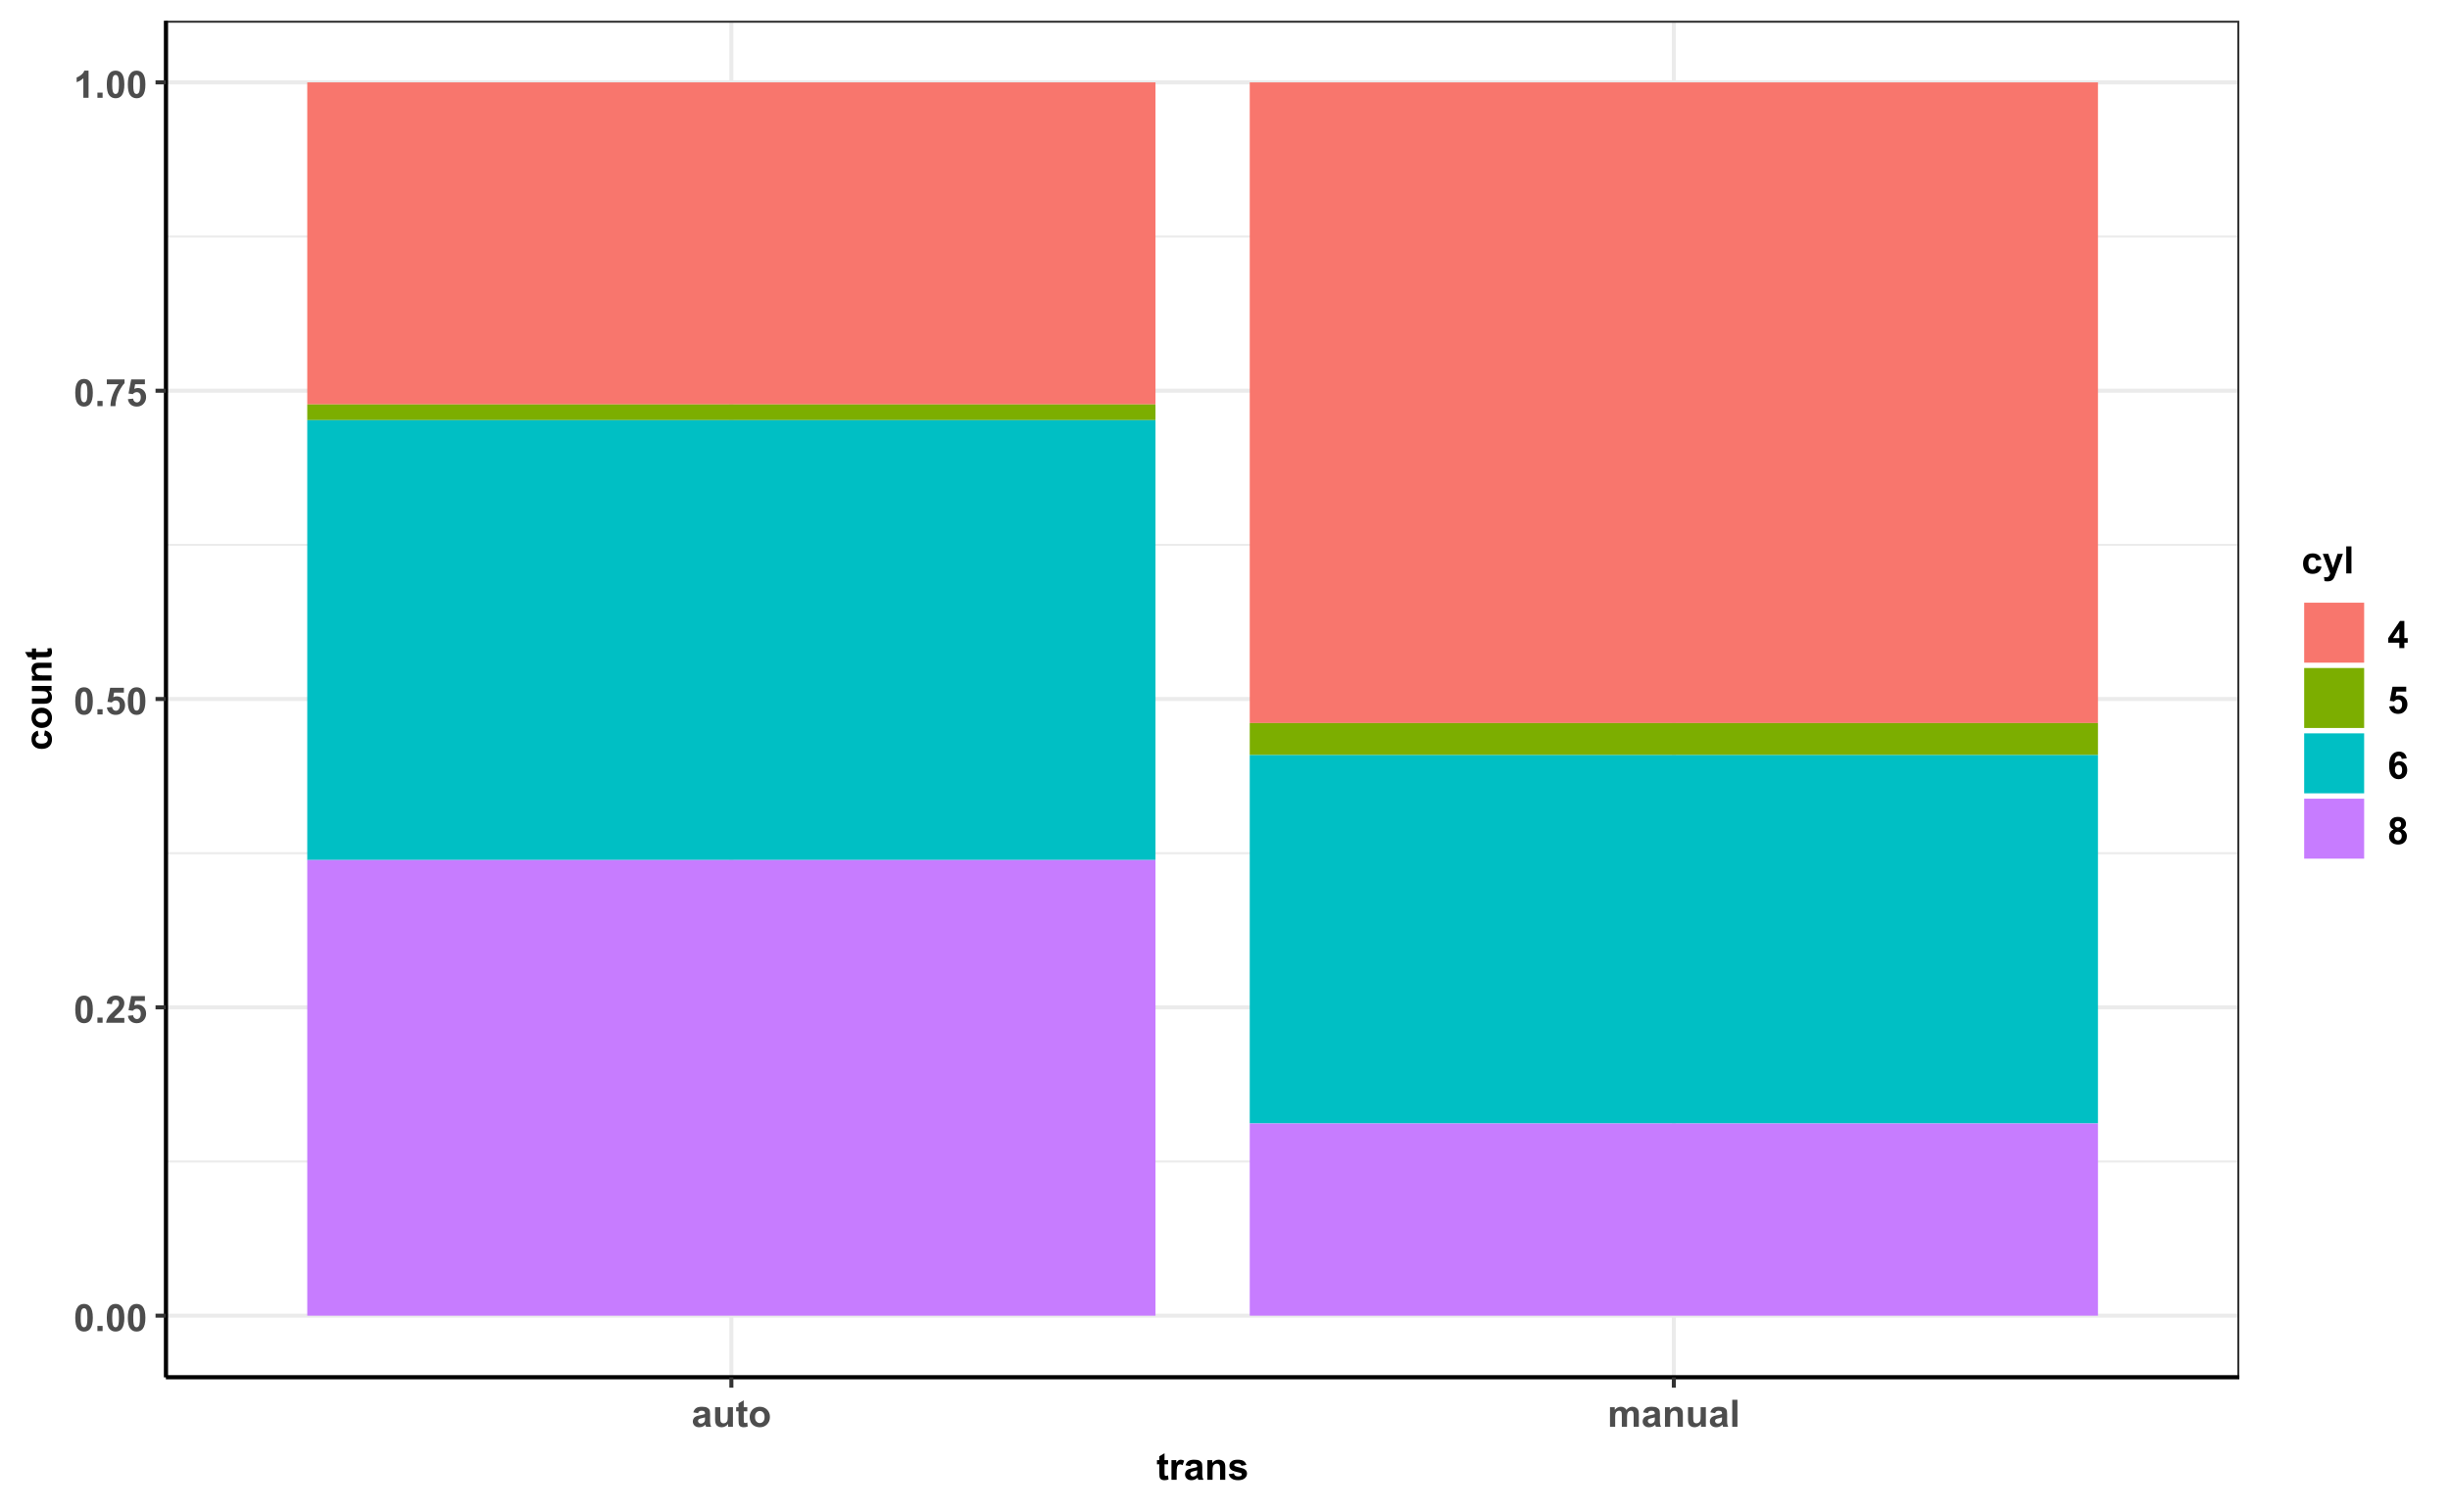 <?xml version="1.0" encoding="UTF-8"?>
<svg xmlns="http://www.w3.org/2000/svg" xmlns:xlink="http://www.w3.org/1999/xlink" width="648" height="400" viewBox="0 0 648 400">
<defs>
<g>
<g id="glyph-0-0">
<path d="M 2.742 -7.188 C 3.438 -7.188 3.98 -6.941 4.371 -6.445 C 4.836 -5.859 5.07 -4.887 5.07 -3.531 C 5.07 -2.176 4.832 -1.203 4.367 -0.609 C 3.977 -0.121 3.438 0.121 2.742 0.121 C 2.047 0.121 1.484 -0.145 1.059 -0.68 C 0.633 -1.215 0.422 -2.172 0.422 -3.547 C 0.422 -4.891 0.656 -5.863 1.125 -6.453 C 1.512 -6.945 2.051 -7.188 2.742 -7.188 M 2.742 -6.051 C 2.578 -6.051 2.43 -5.996 2.301 -5.891 C 2.168 -5.785 2.07 -5.594 1.996 -5.32 C 1.902 -4.969 1.855 -4.371 1.855 -3.531 C 1.855 -2.691 1.898 -2.113 1.984 -1.801 C 2.066 -1.484 2.172 -1.277 2.301 -1.172 C 2.43 -1.066 2.578 -1.016 2.742 -1.016 C 2.91 -1.016 3.059 -1.07 3.188 -1.176 C 3.32 -1.281 3.418 -1.469 3.492 -1.742 C 3.586 -2.094 3.633 -2.691 3.633 -3.531 C 3.633 -4.371 3.59 -4.945 3.508 -5.262 C 3.422 -5.574 3.316 -5.785 3.188 -5.891 C 3.059 -5.996 2.91 -6.051 2.742 -6.051 Z M 2.742 -6.051 "/>
</g>
<g id="glyph-0-1">
<path d="M 0.719 0 L 0.719 -1.371 L 2.09 -1.371 L 2.09 0 Z M 0.719 0 "/>
</g>
<g id="glyph-0-2">
<path d="M 5.059 -1.273 L 5.059 0 L 0.25 0 C 0.301 -0.48 0.457 -0.938 0.719 -1.371 C 0.977 -1.801 1.492 -2.375 2.262 -3.086 C 2.879 -3.664 3.258 -4.055 3.398 -4.258 C 3.586 -4.539 3.68 -4.82 3.68 -5.098 C 3.68 -5.402 3.598 -5.641 3.434 -5.805 C 3.27 -5.969 3.043 -6.051 2.754 -6.051 C 2.469 -6.051 2.238 -5.965 2.07 -5.789 C 1.902 -5.617 1.805 -5.332 1.777 -4.93 L 0.41 -5.07 C 0.492 -5.824 0.746 -6.367 1.176 -6.695 C 1.605 -7.023 2.145 -7.188 2.789 -7.188 C 3.496 -7.188 4.051 -6.996 4.453 -6.617 C 4.855 -6.234 5.059 -5.762 5.059 -5.195 C 5.059 -4.875 5 -4.566 4.887 -4.273 C 4.77 -3.984 4.586 -3.68 4.336 -3.359 C 4.168 -3.148 3.871 -2.844 3.438 -2.445 C 3.004 -2.051 2.73 -1.785 2.613 -1.656 C 2.5 -1.523 2.406 -1.398 2.336 -1.273 Z M 5.059 -1.273 "/>
</g>
<g id="glyph-0-3">
<path d="M 0.445 -1.84 L 1.812 -1.984 C 1.852 -1.672 1.965 -1.43 2.156 -1.246 C 2.352 -1.066 2.57 -0.977 2.82 -0.977 C 3.109 -0.977 3.352 -1.094 3.551 -1.324 C 3.75 -1.559 3.848 -1.91 3.848 -2.379 C 3.848 -2.816 3.75 -3.148 3.551 -3.367 C 3.355 -3.586 3.098 -3.695 2.781 -3.695 C 2.391 -3.695 2.035 -3.523 1.723 -3.172 L 0.609 -3.336 L 1.312 -7.062 L 4.941 -7.062 L 4.941 -5.777 L 2.352 -5.777 L 2.141 -4.562 C 2.445 -4.715 2.758 -4.789 3.078 -4.789 C 3.684 -4.789 4.199 -4.57 4.625 -4.125 C 5.047 -3.684 5.258 -3.109 5.258 -2.402 C 5.258 -1.812 5.086 -1.289 4.746 -0.824 C 4.281 -0.195 3.633 0.121 2.809 0.121 C 2.148 0.121 1.609 -0.055 1.191 -0.41 C 0.773 -0.766 0.527 -1.242 0.445 -1.84 Z M 0.445 -1.84 "/>
</g>
<g id="glyph-0-4">
<path d="M 0.426 -5.785 L 0.426 -7.062 L 5.117 -7.062 L 5.117 -6.062 C 4.73 -5.684 4.336 -5.137 3.938 -4.422 C 3.535 -3.711 3.23 -2.953 3.02 -2.152 C 2.809 -1.348 2.707 -0.633 2.711 0 L 1.387 0 C 1.41 -0.988 1.613 -2 2 -3.027 C 2.387 -4.055 2.898 -4.977 3.547 -5.785 Z M 0.426 -5.785 "/>
</g>
<g id="glyph-0-5">
<path d="M 3.938 0 L 2.562 0 L 2.562 -5.172 C 2.062 -4.703 1.473 -4.355 0.789 -4.133 L 0.789 -5.375 C 1.148 -5.492 1.539 -5.715 1.957 -6.043 C 2.379 -6.371 2.664 -6.75 2.82 -7.188 L 3.938 -7.188 Z M 3.938 0 "/>
</g>
<g id="glyph-0-6">
<path d="M 1.742 -3.602 L 0.5 -3.828 C 0.637 -4.328 0.879 -4.699 1.219 -4.941 C 1.562 -5.184 2.07 -5.305 2.742 -5.305 C 3.355 -5.305 3.812 -5.23 4.109 -5.086 C 4.41 -4.941 4.621 -4.758 4.742 -4.535 C 4.867 -4.312 4.926 -3.902 4.926 -3.305 L 4.914 -1.703 C 4.914 -1.25 4.934 -0.914 4.977 -0.695 C 5.023 -0.48 5.105 -0.246 5.227 0 L 3.867 0 C 3.832 -0.09 3.789 -0.227 3.734 -0.406 C 3.711 -0.488 3.695 -0.539 3.688 -0.566 C 3.453 -0.34 3.203 -0.168 2.934 -0.055 C 2.668 0.059 2.383 0.117 2.078 0.117 C 1.547 0.117 1.125 -0.027 0.816 -0.316 C 0.512 -0.605 0.355 -0.973 0.355 -1.414 C 0.355 -1.711 0.426 -1.969 0.566 -2.199 C 0.707 -2.43 0.902 -2.605 1.156 -2.727 C 1.406 -2.848 1.77 -2.957 2.246 -3.047 C 2.887 -3.168 3.332 -3.281 3.578 -3.383 L 3.578 -3.52 C 3.578 -3.785 3.516 -3.973 3.383 -4.086 C 3.254 -4.195 3.008 -4.254 2.648 -4.254 C 2.402 -4.254 2.211 -4.203 2.074 -4.109 C 1.938 -4.012 1.828 -3.844 1.742 -3.602 M 3.578 -2.492 C 3.402 -2.43 3.125 -2.363 2.742 -2.281 C 2.363 -2.199 2.113 -2.117 1.996 -2.039 C 1.816 -1.914 1.727 -1.754 1.727 -1.559 C 1.727 -1.367 1.801 -1.199 1.945 -1.059 C 2.086 -0.918 2.27 -0.852 2.492 -0.852 C 2.738 -0.852 2.973 -0.93 3.199 -1.094 C 3.363 -1.219 3.473 -1.367 3.523 -1.547 C 3.562 -1.664 3.578 -1.887 3.578 -2.219 Z M 3.578 -2.492 "/>
</g>
<g id="glyph-0-7">
<path d="M 4.133 0 L 4.133 -0.777 C 3.941 -0.5 3.695 -0.281 3.387 -0.121 C 3.078 0.039 2.754 0.117 2.414 0.117 C 2.062 0.117 1.75 0.039 1.477 -0.113 C 1.199 -0.266 0.996 -0.48 0.875 -0.758 C 0.75 -1.035 0.688 -1.414 0.688 -1.906 L 0.688 -5.188 L 2.062 -5.188 L 2.062 -2.805 C 2.062 -2.074 2.086 -1.625 2.137 -1.461 C 2.188 -1.297 2.277 -1.168 2.414 -1.07 C 2.547 -0.977 2.715 -0.93 2.922 -0.93 C 3.156 -0.93 3.363 -0.992 3.551 -1.121 C 3.734 -1.25 3.863 -1.41 3.93 -1.598 C 4 -1.789 4.031 -2.258 4.031 -3 L 4.031 -5.188 L 5.406 -5.188 L 5.406 0 Z M 4.133 0 "/>
</g>
<g id="glyph-0-8">
<path d="M 3.094 -5.188 L 3.094 -4.094 L 2.156 -4.094 L 2.156 -2 C 2.156 -1.578 2.168 -1.332 2.184 -1.262 C 2.203 -1.191 2.242 -1.133 2.309 -1.09 C 2.371 -1.043 2.449 -1.02 2.539 -1.02 C 2.664 -1.02 2.852 -1.062 3.09 -1.152 L 3.207 -0.086 C 2.891 0.047 2.527 0.117 2.125 0.117 C 1.875 0.117 1.652 0.074 1.453 -0.008 C 1.258 -0.09 1.109 -0.199 1.02 -0.328 C 0.926 -0.461 0.859 -0.641 0.824 -0.863 C 0.797 -1.023 0.781 -1.348 0.781 -1.832 L 0.781 -4.094 L 0.152 -4.094 L 0.152 -5.188 L 0.781 -5.188 L 0.781 -6.215 L 2.156 -7.016 L 2.156 -5.188 Z M 3.094 -5.188 "/>
</g>
<g id="glyph-0-9">
<path d="M 0.398 -2.664 C 0.398 -3.121 0.512 -3.562 0.738 -3.988 C 0.961 -4.414 1.281 -4.742 1.691 -4.965 C 2.105 -5.191 2.562 -5.305 3.07 -5.305 C 3.855 -5.305 4.5 -5.047 5 -4.539 C 5.5 -4.027 5.75 -3.387 5.75 -2.609 C 5.75 -1.824 5.5 -1.172 4.992 -0.656 C 4.488 -0.141 3.848 0.117 3.082 0.117 C 2.605 0.117 2.152 0.008 1.723 -0.203 C 1.289 -0.418 0.961 -0.734 0.738 -1.148 C 0.512 -1.566 0.398 -2.07 0.398 -2.664 M 1.805 -2.594 C 1.805 -2.078 1.93 -1.684 2.172 -1.41 C 2.418 -1.137 2.719 -1 3.078 -1 C 3.434 -1 3.734 -1.137 3.977 -1.41 C 4.219 -1.684 4.34 -2.082 4.34 -2.602 C 4.34 -3.109 4.219 -3.5 3.977 -3.773 C 3.734 -4.047 3.434 -4.184 3.078 -4.184 C 2.719 -4.184 2.418 -4.047 2.172 -3.773 C 1.93 -3.5 1.805 -3.105 1.805 -2.594 Z M 1.805 -2.594 "/>
</g>
<g id="glyph-0-10">
<path d="M 0.617 -5.188 L 1.879 -5.188 L 1.879 -4.477 C 2.332 -5.027 2.871 -5.305 3.496 -5.305 C 3.828 -5.305 4.117 -5.234 4.359 -5.098 C 4.605 -4.961 4.805 -4.754 4.961 -4.477 C 5.188 -4.754 5.434 -4.961 5.699 -5.098 C 5.961 -5.234 6.242 -5.305 6.543 -5.305 C 6.922 -5.305 7.246 -5.227 7.508 -5.07 C 7.773 -4.918 7.969 -4.688 8.102 -4.391 C 8.195 -4.168 8.242 -3.809 8.242 -3.316 L 8.242 0 L 6.871 0 L 6.871 -2.965 C 6.871 -3.477 6.824 -3.809 6.727 -3.961 C 6.602 -4.156 6.406 -4.254 6.141 -4.254 C 5.949 -4.254 5.77 -4.195 5.602 -4.078 C 5.43 -3.961 5.309 -3.789 5.234 -3.562 C 5.16 -3.336 5.121 -2.977 5.121 -2.492 L 5.121 0 L 3.75 0 L 3.75 -2.844 C 3.75 -3.348 3.727 -3.672 3.676 -3.82 C 3.629 -3.965 3.551 -4.074 3.449 -4.145 C 3.348 -4.219 3.207 -4.254 3.031 -4.254 C 2.82 -4.254 2.629 -4.195 2.461 -4.082 C 2.293 -3.969 2.172 -3.805 2.098 -3.59 C 2.023 -3.375 1.988 -3.016 1.988 -2.52 L 1.988 0 L 0.617 0 Z M 0.617 -5.188 "/>
</g>
<g id="glyph-0-11">
<path d="M 5.434 0 L 4.062 0 L 4.062 -2.648 C 4.062 -3.207 4.031 -3.57 3.977 -3.734 C 3.914 -3.898 3.82 -4.023 3.688 -4.117 C 3.559 -4.207 3.398 -4.254 3.211 -4.254 C 2.977 -4.254 2.762 -4.188 2.574 -4.059 C 2.383 -3.926 2.254 -3.754 2.184 -3.539 C 2.113 -3.324 2.078 -2.93 2.078 -2.348 L 2.078 0 L 0.707 0 L 0.707 -5.188 L 1.984 -5.188 L 1.984 -4.422 C 2.434 -5.008 3.004 -5.305 3.691 -5.305 C 3.992 -5.305 4.27 -5.25 4.523 -5.141 C 4.773 -5.031 4.961 -4.891 5.09 -4.723 C 5.219 -4.551 5.309 -4.359 5.359 -4.145 C 5.41 -3.93 5.434 -3.621 5.434 -3.223 Z M 5.434 0 "/>
</g>
<g id="glyph-0-12">
<path d="M 0.719 0 L 0.719 -7.156 L 2.09 -7.156 L 2.09 0 Z M 0.719 0 "/>
</g>
<g id="glyph-0-13">
<path d="M 2.031 0 L 0.66 0 L 0.66 -5.188 L 1.934 -5.188 L 1.934 -4.449 C 2.152 -4.797 2.348 -5.027 2.523 -5.137 C 2.695 -5.246 2.895 -5.305 3.117 -5.305 C 3.43 -5.305 3.73 -5.215 4.02 -5.043 L 3.594 -3.848 C 3.363 -3.996 3.148 -4.07 2.949 -4.07 C 2.758 -4.07 2.594 -4.02 2.461 -3.914 C 2.328 -3.809 2.223 -3.617 2.145 -3.34 C 2.07 -3.062 2.031 -2.484 2.031 -1.602 Z M 2.031 0 "/>
</g>
<g id="glyph-0-14">
<path d="M 0.234 -1.48 L 1.609 -1.688 C 1.672 -1.422 1.789 -1.219 1.969 -1.082 C 2.148 -0.941 2.398 -0.875 2.719 -0.875 C 3.074 -0.875 3.34 -0.938 3.52 -1.07 C 3.641 -1.16 3.703 -1.281 3.703 -1.438 C 3.703 -1.539 3.668 -1.625 3.602 -1.695 C 3.535 -1.758 3.383 -1.82 3.145 -1.875 C 2.039 -2.117 1.336 -2.344 1.039 -2.543 C 0.629 -2.824 0.426 -3.211 0.426 -3.711 C 0.426 -4.16 0.602 -4.539 0.957 -4.844 C 1.312 -5.148 1.863 -5.305 2.609 -5.305 C 3.316 -5.305 3.844 -5.188 4.188 -4.957 C 4.535 -4.727 4.773 -4.383 4.902 -3.93 L 3.609 -3.691 C 3.555 -3.895 3.449 -4.047 3.293 -4.156 C 3.141 -4.262 2.918 -4.316 2.633 -4.316 C 2.27 -4.316 2.012 -4.266 1.855 -4.164 C 1.75 -4.094 1.699 -4 1.699 -3.887 C 1.699 -3.789 1.746 -3.707 1.836 -3.637 C 1.961 -3.547 2.387 -3.418 3.117 -3.25 C 3.848 -3.086 4.359 -2.883 4.648 -2.641 C 4.934 -2.398 5.078 -2.059 5.078 -1.621 C 5.078 -1.145 4.879 -0.738 4.484 -0.395 C 4.086 -0.055 3.496 0.117 2.719 0.117 C 2.012 0.117 1.453 -0.027 1.043 -0.312 C 0.629 -0.598 0.359 -0.988 0.234 -1.48 Z M 0.234 -1.48 "/>
</g>
<g id="glyph-0-15">
<path d="M 5.238 -3.652 L 3.887 -3.406 C 3.84 -3.68 3.738 -3.883 3.578 -4.02 C 3.414 -4.156 3.207 -4.223 2.949 -4.223 C 2.609 -4.223 2.336 -4.105 2.133 -3.871 C 1.93 -3.633 1.828 -3.238 1.828 -2.688 C 1.828 -2.07 1.93 -1.637 2.137 -1.383 C 2.344 -1.129 2.621 -1 2.969 -1 C 3.23 -1 3.441 -1.074 3.609 -1.223 C 3.773 -1.371 3.891 -1.625 3.961 -1.988 L 5.309 -1.758 C 5.168 -1.141 4.898 -0.672 4.5 -0.355 C 4.105 -0.039 3.574 0.117 2.906 0.117 C 2.148 0.117 1.543 -0.121 1.09 -0.602 C 0.641 -1.078 0.414 -1.742 0.414 -2.586 C 0.414 -3.445 0.641 -4.109 1.094 -4.586 C 1.547 -5.062 2.156 -5.305 2.93 -5.305 C 3.562 -5.305 4.062 -5.168 4.438 -4.895 C 4.809 -4.625 5.078 -4.211 5.238 -3.652 Z M 5.238 -3.652 "/>
</g>
<g id="glyph-0-16">
<path d="M 0.07 -5.188 L 1.527 -5.188 L 2.77 -1.504 L 3.98 -5.188 L 5.398 -5.188 L 3.57 -0.195 L 3.242 0.707 C 3.121 1.012 3.008 1.242 2.898 1.402 C 2.789 1.562 2.664 1.691 2.523 1.789 C 2.379 1.891 2.207 1.965 2 2.023 C 1.793 2.078 1.559 2.105 1.297 2.105 C 1.035 2.105 0.777 2.078 0.523 2.023 L 0.398 0.945 C 0.617 0.988 0.809 1.012 0.98 1.012 C 1.301 1.012 1.535 0.918 1.688 0.73 C 1.844 0.543 1.961 0.305 2.039 0.016 Z M 0.07 -5.188 "/>
</g>
<g id="glyph-0-17">
<path d="M 3.117 0 L 3.117 -1.441 L 0.188 -1.441 L 0.188 -2.641 L 3.289 -7.188 L 4.445 -7.188 L 4.445 -2.648 L 5.332 -2.648 L 5.332 -1.441 L 4.445 -1.441 L 4.445 0 L 3.117 0 M 3.117 -2.648 L 3.117 -5.094 L 1.469 -2.648 Z M 3.117 -2.648 "/>
</g>
<g id="glyph-0-18">
<path d="M 5.074 -5.406 L 3.746 -5.258 C 3.711 -5.531 3.629 -5.734 3.492 -5.863 C 3.355 -5.996 3.176 -6.059 2.961 -6.059 C 2.668 -6.059 2.426 -5.93 2.223 -5.668 C 2.023 -5.41 1.898 -4.867 1.844 -4.043 C 2.188 -4.445 2.613 -4.648 3.121 -4.648 C 3.691 -4.648 4.184 -4.43 4.594 -3.992 C 5 -3.559 5.203 -2.996 5.203 -2.305 C 5.203 -1.57 4.992 -0.984 4.562 -0.543 C 4.133 -0.098 3.578 0.121 2.906 0.121 C 2.184 0.121 1.59 -0.16 1.125 -0.719 C 0.656 -1.281 0.426 -2.203 0.426 -3.48 C 0.426 -4.793 0.668 -5.738 1.152 -6.32 C 1.637 -6.898 2.266 -7.188 3.043 -7.188 C 3.586 -7.188 4.035 -7.035 4.391 -6.73 C 4.75 -6.426 4.977 -5.984 5.074 -5.406 M 1.961 -2.414 C 1.961 -1.965 2.066 -1.621 2.27 -1.379 C 2.477 -1.137 2.711 -1.016 2.973 -1.016 C 3.227 -1.016 3.438 -1.113 3.609 -1.312 C 3.777 -1.512 3.863 -1.836 3.863 -2.289 C 3.863 -2.754 3.77 -3.098 3.59 -3.312 C 3.406 -3.531 3.18 -3.637 2.906 -3.637 C 2.641 -3.637 2.418 -3.535 2.234 -3.328 C 2.055 -3.121 1.961 -2.816 1.961 -2.414 Z M 1.961 -2.414 "/>
</g>
<g id="glyph-0-19">
<path d="M 1.602 -3.863 C 1.246 -4.012 0.988 -4.219 0.828 -4.48 C 0.668 -4.742 0.586 -5.031 0.586 -5.344 C 0.586 -5.875 0.773 -6.316 1.145 -6.664 C 1.52 -7.012 2.047 -7.188 2.734 -7.188 C 3.414 -7.188 3.941 -7.012 4.32 -6.664 C 4.695 -6.316 4.883 -5.875 4.883 -5.344 C 4.883 -5.008 4.797 -4.715 4.625 -4.457 C 4.453 -4.195 4.207 -4 3.898 -3.863 C 4.293 -3.703 4.594 -3.469 4.801 -3.164 C 5.008 -2.859 5.113 -2.504 5.113 -2.105 C 5.113 -1.445 4.902 -0.906 4.48 -0.492 C 4.059 -0.078 3.496 0.125 2.797 0.125 C 2.148 0.125 1.605 -0.043 1.172 -0.387 C 0.66 -0.789 0.406 -1.344 0.406 -2.047 C 0.406 -2.434 0.5 -2.789 0.695 -3.113 C 0.887 -3.438 1.188 -3.688 1.602 -3.863 M 1.883 -5.242 C 1.883 -4.969 1.961 -4.758 2.117 -4.605 C 2.27 -4.453 2.477 -4.375 2.734 -4.375 C 2.996 -4.375 3.203 -4.453 3.359 -4.605 C 3.516 -4.762 3.594 -4.977 3.594 -5.25 C 3.594 -5.508 3.516 -5.711 3.363 -5.867 C 3.207 -6.02 3.004 -6.098 2.75 -6.098 C 2.484 -6.098 2.273 -6.02 2.117 -5.863 C 1.961 -5.707 1.883 -5.5 1.883 -5.242 M 1.758 -2.18 C 1.758 -1.801 1.855 -1.504 2.047 -1.293 C 2.242 -1.082 2.484 -0.977 2.773 -0.977 C 3.055 -0.977 3.289 -1.078 3.477 -1.281 C 3.664 -1.484 3.754 -1.777 3.754 -2.164 C 3.754 -2.5 3.66 -2.77 3.473 -2.973 C 3.281 -3.176 3.043 -3.277 2.754 -3.277 C 2.418 -3.277 2.168 -3.16 2.004 -2.93 C 1.84 -2.699 1.758 -2.449 1.758 -2.18 Z M 1.758 -2.18 "/>
</g>
<g id="glyph-1-0">
<path d="M -3.652 -5.238 L -3.406 -3.887 C -3.68 -3.84 -3.883 -3.738 -4.02 -3.578 C -4.156 -3.414 -4.223 -3.207 -4.223 -2.949 C -4.223 -2.609 -4.105 -2.336 -3.871 -2.133 C -3.633 -1.93 -3.238 -1.828 -2.688 -1.828 C -2.07 -1.828 -1.637 -1.93 -1.383 -2.137 C -1.129 -2.344 -1 -2.621 -1 -2.969 C -1 -3.23 -1.074 -3.441 -1.223 -3.609 C -1.371 -3.773 -1.625 -3.891 -1.988 -3.961 L -1.758 -5.309 C -1.141 -5.168 -0.672 -4.898 -0.355 -4.5 C -0.039 -4.105 0.117 -3.574 0.117 -2.906 C 0.117 -2.148 -0.121 -1.543 -0.602 -1.09 C -1.078 -0.641 -1.742 -0.414 -2.586 -0.414 C -3.445 -0.414 -4.109 -0.641 -4.586 -1.094 C -5.062 -1.547 -5.305 -2.16 -5.305 -2.93 C -5.305 -3.562 -5.168 -4.062 -4.895 -4.438 C -4.625 -4.809 -4.211 -5.078 -3.652 -5.238 Z M -3.652 -5.238 "/>
</g>
<g id="glyph-1-1">
<path d="M -2.664 -0.402 C -3.121 -0.402 -3.562 -0.512 -3.988 -0.738 C -4.414 -0.961 -4.742 -1.281 -4.965 -1.691 C -5.191 -2.105 -5.305 -2.562 -5.305 -3.07 C -5.305 -3.855 -5.047 -4.5 -4.539 -5 C -4.027 -5.5 -3.387 -5.75 -2.605 -5.75 C -1.824 -5.75 -1.172 -5.5 -0.656 -4.992 C -0.141 -4.488 0.117 -3.848 0.117 -3.082 C 0.117 -2.605 0.008 -2.152 -0.203 -1.723 C -0.418 -1.289 -0.734 -0.961 -1.148 -0.738 C -1.566 -0.512 -2.07 -0.402 -2.664 -0.402 M -2.594 -1.809 C -2.078 -1.809 -1.684 -1.93 -1.41 -2.172 C -1.137 -2.418 -1 -2.719 -1 -3.078 C -1 -3.434 -1.137 -3.734 -1.41 -3.977 C -1.684 -4.219 -2.082 -4.34 -2.602 -4.34 C -3.109 -4.34 -3.5 -4.219 -3.773 -3.977 C -4.047 -3.734 -4.184 -3.434 -4.184 -3.078 C -4.184 -2.719 -4.047 -2.418 -3.773 -2.172 C -3.5 -1.93 -3.105 -1.809 -2.594 -1.809 Z M -2.594 -1.809 "/>
</g>
<g id="glyph-1-2">
<path d="M 0 -4.133 L -0.777 -4.133 C -0.5 -3.941 -0.281 -3.695 -0.121 -3.387 C 0.039 -3.078 0.117 -2.754 0.117 -2.414 C 0.117 -2.062 0.039 -1.75 -0.113 -1.477 C -0.266 -1.199 -0.48 -0.996 -0.758 -0.875 C -1.035 -0.75 -1.414 -0.688 -1.906 -0.688 L -5.188 -0.688 L -5.188 -2.062 L -2.805 -2.062 C -2.074 -2.062 -1.625 -2.086 -1.461 -2.137 C -1.297 -2.188 -1.168 -2.277 -1.07 -2.414 C -0.977 -2.547 -0.926 -2.715 -0.926 -2.922 C -0.926 -3.156 -0.992 -3.363 -1.121 -3.551 C -1.25 -3.734 -1.41 -3.863 -1.598 -3.93 C -1.789 -4 -2.254 -4.031 -2.996 -4.031 L -5.188 -4.031 L -5.188 -5.406 L 0 -5.406 Z M 0 -4.133 "/>
</g>
<g id="glyph-1-3">
<path d="M 0 -5.434 L 0 -4.062 L -2.645 -4.062 C -3.207 -4.062 -3.57 -4.031 -3.734 -3.977 C -3.898 -3.918 -4.023 -3.82 -4.117 -3.688 C -4.207 -3.559 -4.254 -3.398 -4.254 -3.215 C -4.254 -2.977 -4.188 -2.762 -4.059 -2.574 C -3.926 -2.383 -3.754 -2.254 -3.539 -2.184 C -3.324 -2.113 -2.93 -2.078 -2.348 -2.078 L 0 -2.078 L 0 -0.707 L -5.188 -0.707 L -5.188 -1.984 L -4.422 -1.984 C -5.008 -2.434 -5.305 -3.004 -5.305 -3.691 C -5.305 -3.992 -5.25 -4.27 -5.141 -4.523 C -5.031 -4.773 -4.891 -4.961 -4.723 -5.09 C -4.551 -5.219 -4.359 -5.309 -4.145 -5.359 C -3.93 -5.41 -3.621 -5.434 -3.223 -5.434 Z M 0 -5.434 "/>
</g>
<g id="glyph-1-4">
<path d="M -5.188 -3.098 L -4.094 -3.098 L -4.094 -2.16 L -2 -2.156 C -1.578 -2.156 -1.332 -2.168 -1.262 -2.184 C -1.191 -2.203 -1.133 -2.242 -1.09 -2.309 C -1.043 -2.371 -1.02 -2.449 -1.02 -2.539 C -1.02 -2.664 -1.062 -2.852 -1.152 -3.09 L -0.086 -3.207 C 0.047 -2.891 0.117 -2.527 0.117 -2.125 C 0.117 -1.875 0.074 -1.652 -0.008 -1.453 C -0.09 -1.258 -0.199 -1.109 -0.328 -1.02 C -0.461 -0.926 -0.641 -0.859 -0.863 -0.824 C -1.023 -0.797 -1.348 -0.781 -1.832 -0.781 L -4.094 -0.781 L -4.094 -0.152 L -5.188 -0.152 L -5.188 -0.781 L -6.215 -0.781 L -7.016 -2.16 L -5.188 -2.16 Z M -5.188 -3.098 "/>
</g>
</g>
<clipPath id="clip-0">
<path clip-rule="nonzero" d="M 43.875 5.48 L 592.281 5.48 L 592.281 364.324 L 43.875 364.324 Z M 43.875 5.48 "/>
</clipPath>
<clipPath id="clip-1">
<path clip-rule="nonzero" d="M 43.875 306 L 592.281 306 L 592.281 308 L 43.875 308 Z M 43.875 306 "/>
</clipPath>
<clipPath id="clip-2">
<path clip-rule="nonzero" d="M 43.875 225 L 592.281 225 L 592.281 226 L 43.875 226 Z M 43.875 225 "/>
</clipPath>
<clipPath id="clip-3">
<path clip-rule="nonzero" d="M 43.875 143 L 592.281 143 L 592.281 145 L 43.875 145 Z M 43.875 143 "/>
</clipPath>
<clipPath id="clip-4">
<path clip-rule="nonzero" d="M 43.875 62 L 592.281 62 L 592.281 63 L 43.875 63 Z M 43.875 62 "/>
</clipPath>
<clipPath id="clip-5">
<path clip-rule="nonzero" d="M 43.875 347 L 592.281 347 L 592.281 349 L 43.875 349 Z M 43.875 347 "/>
</clipPath>
<clipPath id="clip-6">
<path clip-rule="nonzero" d="M 43.875 265 L 592.281 265 L 592.281 267 L 43.875 267 Z M 43.875 265 "/>
</clipPath>
<clipPath id="clip-7">
<path clip-rule="nonzero" d="M 43.875 184 L 592.281 184 L 592.281 186 L 43.875 186 Z M 43.875 184 "/>
</clipPath>
<clipPath id="clip-8">
<path clip-rule="nonzero" d="M 43.875 102 L 592.281 102 L 592.281 104 L 43.875 104 Z M 43.875 102 "/>
</clipPath>
<clipPath id="clip-9">
<path clip-rule="nonzero" d="M 43.875 21 L 592.281 21 L 592.281 23 L 43.875 23 Z M 43.875 21 "/>
</clipPath>
<clipPath id="clip-10">
<path clip-rule="nonzero" d="M 192 5.48 L 194 5.48 L 194 364.324 L 192 364.324 Z M 192 5.48 "/>
</clipPath>
<clipPath id="clip-11">
<path clip-rule="nonzero" d="M 442 5.48 L 444 5.48 L 444 364.324 L 442 364.324 Z M 442 5.48 "/>
</clipPath>
<clipPath id="clip-12">
<path clip-rule="nonzero" d="M 43.875 5.48 L 592.281 5.48 L 592.281 364.324 L 43.875 364.324 Z M 43.875 5.48 "/>
</clipPath>
</defs>
<rect x="-64.8" y="-40" width="777.6" height="480" fill="rgb(100%, 100%, 100%)" fill-opacity="1"/>
<rect x="-64.8" y="-40" width="777.6" height="480" fill="rgb(100%, 100%, 100%)" fill-opacity="1"/>
<path fill="none" stroke-width="1.067" stroke-linecap="round" stroke-linejoin="round" stroke="rgb(100%, 100%, 100%)" stroke-opacity="1" stroke-miterlimit="10" d="M 0 400 L 648 400 L 648 0 L 0 0 Z M 0 400 "/>
<g clip-path="url(#clip-0)">
<path fill-rule="nonzero" fill="rgb(100%, 100%, 100%)" fill-opacity="1" d="M 43.875 364.324 L 592.281 364.324 L 592.281 5.48 L 43.875 5.48 Z M 43.875 364.324 "/>
</g>
<g clip-path="url(#clip-1)">
<path fill="none" stroke-width="0.533" stroke-linecap="butt" stroke-linejoin="round" stroke="rgb(92.157%, 92.157%, 92.157%)" stroke-opacity="1" stroke-miterlimit="10" d="M 43.875 307.234 L 592.281 307.234 "/>
</g>
<g clip-path="url(#clip-2)">
<path fill="none" stroke-width="0.533" stroke-linecap="butt" stroke-linejoin="round" stroke="rgb(92.157%, 92.157%, 92.157%)" stroke-opacity="1" stroke-miterlimit="10" d="M 43.875 225.68 L 592.281 225.68 "/>
</g>
<g clip-path="url(#clip-3)">
<path fill="none" stroke-width="0.533" stroke-linecap="butt" stroke-linejoin="round" stroke="rgb(92.157%, 92.157%, 92.157%)" stroke-opacity="1" stroke-miterlimit="10" d="M 43.875 144.125 L 592.281 144.125 "/>
</g>
<g clip-path="url(#clip-4)">
<path fill="none" stroke-width="0.533" stroke-linecap="butt" stroke-linejoin="round" stroke="rgb(92.157%, 92.157%, 92.157%)" stroke-opacity="1" stroke-miterlimit="10" d="M 43.875 62.566 L 592.281 62.566 "/>
</g>
<g clip-path="url(#clip-5)">
<path fill="none" stroke-width="1.067" stroke-linecap="butt" stroke-linejoin="round" stroke="rgb(92.157%, 92.157%, 92.157%)" stroke-opacity="1" stroke-miterlimit="10" d="M 43.875 348.012 L 592.281 348.012 "/>
</g>
<g clip-path="url(#clip-6)">
<path fill="none" stroke-width="1.067" stroke-linecap="butt" stroke-linejoin="round" stroke="rgb(92.157%, 92.157%, 92.157%)" stroke-opacity="1" stroke-miterlimit="10" d="M 43.875 266.457 L 592.281 266.457 "/>
</g>
<g clip-path="url(#clip-7)">
<path fill="none" stroke-width="1.067" stroke-linecap="butt" stroke-linejoin="round" stroke="rgb(92.157%, 92.157%, 92.157%)" stroke-opacity="1" stroke-miterlimit="10" d="M 43.875 184.902 L 592.281 184.902 "/>
</g>
<g clip-path="url(#clip-8)">
<path fill="none" stroke-width="1.067" stroke-linecap="butt" stroke-linejoin="round" stroke="rgb(92.157%, 92.157%, 92.157%)" stroke-opacity="1" stroke-miterlimit="10" d="M 43.875 103.348 L 592.281 103.348 "/>
</g>
<g clip-path="url(#clip-9)">
<path fill="none" stroke-width="1.067" stroke-linecap="butt" stroke-linejoin="round" stroke="rgb(92.157%, 92.157%, 92.157%)" stroke-opacity="1" stroke-miterlimit="10" d="M 43.875 21.789 L 592.281 21.789 "/>
</g>
<g clip-path="url(#clip-10)">
<path fill="none" stroke-width="1.067" stroke-linecap="butt" stroke-linejoin="round" stroke="rgb(92.157%, 92.157%, 92.157%)" stroke-opacity="1" stroke-miterlimit="10" d="M 193.441 364.324 L 193.441 5.48 "/>
</g>
<g clip-path="url(#clip-11)">
<path fill="none" stroke-width="1.067" stroke-linecap="butt" stroke-linejoin="round" stroke="rgb(92.157%, 92.157%, 92.157%)" stroke-opacity="1" stroke-miterlimit="10" d="M 442.715 364.324 L 442.715 5.48 "/>
</g>
<path fill-rule="nonzero" fill="rgb(97.255%, 46.275%, 42.745%)" fill-opacity="1" d="M 81.266 106.98 L 305.613 106.98 L 305.613 21.789 L 81.266 21.789 Z M 81.266 106.98 "/>
<path fill-rule="nonzero" fill="rgb(48.627%, 68.235%, 0%)" fill-opacity="1" d="M 81.266 111.137 L 305.613 111.137 L 305.613 106.98 L 81.266 106.98 Z M 81.266 111.137 "/>
<path fill-rule="nonzero" fill="rgb(0%, 74.902%, 76.863%)" fill-opacity="1" d="M 81.266 227.496 L 305.613 227.496 L 305.613 111.137 L 81.266 111.137 Z M 81.266 227.496 "/>
<path fill-rule="nonzero" fill="rgb(78.039%, 48.627%, 100%)" fill-opacity="1" d="M 81.266 348.012 L 305.613 348.012 L 305.613 227.496 L 81.266 227.496 Z M 81.266 348.012 "/>
<path fill-rule="nonzero" fill="rgb(97.255%, 46.275%, 42.745%)" fill-opacity="1" d="M 330.543 191.258 L 554.891 191.258 L 554.891 21.793 L 330.543 21.793 Z M 330.543 191.258 "/>
<path fill-rule="nonzero" fill="rgb(48.627%, 68.235%, 0%)" fill-opacity="1" d="M 330.543 199.73 L 554.891 199.73 L 554.891 191.258 L 330.543 191.258 Z M 330.543 199.73 "/>
<path fill-rule="nonzero" fill="rgb(0%, 74.902%, 76.863%)" fill-opacity="1" d="M 330.543 297.172 L 554.891 297.172 L 554.891 199.73 L 330.543 199.73 Z M 330.543 297.172 "/>
<path fill-rule="nonzero" fill="rgb(78.039%, 48.627%, 100%)" fill-opacity="1" d="M 330.543 348.012 L 554.891 348.012 L 554.891 297.172 L 330.543 297.172 Z M 330.543 348.012 "/>
<g clip-path="url(#clip-12)">
<path fill="none" stroke-width="1.067" stroke-linecap="round" stroke-linejoin="round" stroke="rgb(20%, 20%, 20%)" stroke-opacity="1" stroke-miterlimit="10" d="M 43.875 364.324 L 592.281 364.324 L 592.281 5.48 L 43.875 5.48 Z M 43.875 364.324 "/>
</g>
<path fill="none" stroke-width="1.067" stroke-linecap="butt" stroke-linejoin="round" stroke="rgb(0%, 0%, 0%)" stroke-opacity="1" stroke-miterlimit="10" d="M 43.875 364.324 L 43.875 5.48 "/>
<g fill="rgb(30.196%, 30.196%, 30.196%)" fill-opacity="1">
<use xlink:href="#glyph-0-0" x="19.484" y="352.094"/>
<use xlink:href="#glyph-0-1" x="25.046" y="352.094"/>
<use xlink:href="#glyph-0-0" x="27.824" y="352.094"/>
<use xlink:href="#glyph-0-0" x="33.386" y="352.094"/>
</g>
<g fill="rgb(30.196%, 30.196%, 30.196%)" fill-opacity="1">
<use xlink:href="#glyph-0-0" x="19.484" y="270.535"/>
<use xlink:href="#glyph-0-1" x="25.046" y="270.535"/>
<use xlink:href="#glyph-0-2" x="27.824" y="270.535"/>
<use xlink:href="#glyph-0-3" x="33.386" y="270.535"/>
</g>
<g fill="rgb(30.196%, 30.196%, 30.196%)" fill-opacity="1">
<use xlink:href="#glyph-0-0" x="19.484" y="188.98"/>
<use xlink:href="#glyph-0-1" x="25.046" y="188.98"/>
<use xlink:href="#glyph-0-3" x="27.824" y="188.98"/>
<use xlink:href="#glyph-0-0" x="33.386" y="188.98"/>
</g>
<g fill="rgb(30.196%, 30.196%, 30.196%)" fill-opacity="1">
<use xlink:href="#glyph-0-0" x="19.484" y="107.426"/>
<use xlink:href="#glyph-0-1" x="25.046" y="107.426"/>
<use xlink:href="#glyph-0-4" x="27.824" y="107.426"/>
<use xlink:href="#glyph-0-3" x="33.386" y="107.426"/>
</g>
<g fill="rgb(30.196%, 30.196%, 30.196%)" fill-opacity="1">
<use xlink:href="#glyph-0-5" x="19.484" y="25.871"/>
<use xlink:href="#glyph-0-1" x="25.046" y="25.871"/>
<use xlink:href="#glyph-0-0" x="27.824" y="25.871"/>
<use xlink:href="#glyph-0-0" x="33.386" y="25.871"/>
</g>
<path fill="none" stroke-width="1.067" stroke-linecap="butt" stroke-linejoin="round" stroke="rgb(20%, 20%, 20%)" stroke-opacity="1" stroke-miterlimit="10" d="M 41.137 348.012 L 43.875 348.012 "/>
<path fill="none" stroke-width="1.067" stroke-linecap="butt" stroke-linejoin="round" stroke="rgb(20%, 20%, 20%)" stroke-opacity="1" stroke-miterlimit="10" d="M 41.137 266.457 L 43.875 266.457 "/>
<path fill="none" stroke-width="1.067" stroke-linecap="butt" stroke-linejoin="round" stroke="rgb(20%, 20%, 20%)" stroke-opacity="1" stroke-miterlimit="10" d="M 41.137 184.902 L 43.875 184.902 "/>
<path fill="none" stroke-width="1.067" stroke-linecap="butt" stroke-linejoin="round" stroke="rgb(20%, 20%, 20%)" stroke-opacity="1" stroke-miterlimit="10" d="M 41.137 103.348 L 43.875 103.348 "/>
<path fill="none" stroke-width="1.067" stroke-linecap="butt" stroke-linejoin="round" stroke="rgb(20%, 20%, 20%)" stroke-opacity="1" stroke-miterlimit="10" d="M 41.137 21.789 L 43.875 21.789 "/>
<path fill="none" stroke-width="1.067" stroke-linecap="butt" stroke-linejoin="round" stroke="rgb(0%, 0%, 0%)" stroke-opacity="1" stroke-miterlimit="10" d="M 43.875 364.324 L 592.281 364.324 "/>
<path fill="none" stroke-width="1.067" stroke-linecap="butt" stroke-linejoin="round" stroke="rgb(20%, 20%, 20%)" stroke-opacity="1" stroke-miterlimit="10" d="M 193.441 367.062 L 193.441 364.324 "/>
<path fill="none" stroke-width="1.067" stroke-linecap="butt" stroke-linejoin="round" stroke="rgb(20%, 20%, 20%)" stroke-opacity="1" stroke-miterlimit="10" d="M 442.715 367.062 L 442.715 364.324 "/>
<g fill="rgb(30.196%, 30.196%, 30.196%)" fill-opacity="1">
<use xlink:href="#glyph-0-6" x="182.887" y="377.414"/>
<use xlink:href="#glyph-0-7" x="188.448" y="377.414"/>
<use xlink:href="#glyph-0-8" x="194.557" y="377.414"/>
<use xlink:href="#glyph-0-9" x="197.887" y="377.414"/>
</g>
<g fill="rgb(30.196%, 30.196%, 30.196%)" fill-opacity="1">
<use xlink:href="#glyph-0-10" x="425.211" y="377.414"/>
<use xlink:href="#glyph-0-6" x="434.103" y="377.414"/>
<use xlink:href="#glyph-0-11" x="439.664" y="377.414"/>
<use xlink:href="#glyph-0-7" x="445.772" y="377.414"/>
<use xlink:href="#glyph-0-6" x="451.881" y="377.414"/>
<use xlink:href="#glyph-0-12" x="457.442" y="377.414"/>
</g>
<g fill="rgb(0%, 0%, 0%)" fill-opacity="1">
<use xlink:href="#glyph-0-8" x="305.852" y="391.418"/>
<use xlink:href="#glyph-0-13" x="309.182" y="391.418"/>
<use xlink:href="#glyph-0-6" x="313.073" y="391.418"/>
<use xlink:href="#glyph-0-11" x="318.635" y="391.418"/>
<use xlink:href="#glyph-0-14" x="324.743" y="391.418"/>
</g>
<g fill="rgb(0%, 0%, 0%)" fill-opacity="1">
<use xlink:href="#glyph-1-0" x="13.637" y="198.512"/>
<use xlink:href="#glyph-1-1" x="13.637" y="192.95"/>
<use xlink:href="#glyph-1-2" x="13.637" y="186.842"/>
<use xlink:href="#glyph-1-3" x="13.637" y="180.733"/>
<use xlink:href="#glyph-1-4" x="13.637" y="174.625"/>
</g>
<path fill-rule="nonzero" fill="rgb(100%, 100%, 100%)" fill-opacity="1" d="M 603.242 233.312 L 642.523 233.312 L 642.523 136.492 L 603.242 136.492 Z M 603.242 233.312 "/>
<g fill="rgb(0%, 0%, 0%)" fill-opacity="1">
<use xlink:href="#glyph-0-15" x="608.719" y="151.68"/>
<use xlink:href="#glyph-0-16" x="614.28" y="151.68"/>
<use xlink:href="#glyph-0-12" x="619.842" y="151.68"/>
</g>
<path fill-rule="nonzero" fill="rgb(100%, 100%, 100%)" fill-opacity="1" d="M 608.719 175.992 L 626 175.992 L 626 158.711 L 608.719 158.711 Z M 608.719 175.992 "/>
<path fill-rule="nonzero" fill="rgb(97.255%, 46.275%, 42.745%)" fill-opacity="1" d="M 609.43 175.285 L 625.293 175.285 L 625.293 159.422 L 609.43 159.422 Z M 609.43 175.285 "/>
<path fill-rule="nonzero" fill="rgb(100%, 100%, 100%)" fill-opacity="1" d="M 608.719 193.273 L 626 193.273 L 626 175.992 L 608.719 175.992 Z M 608.719 193.273 "/>
<path fill-rule="nonzero" fill="rgb(48.627%, 68.235%, 0%)" fill-opacity="1" d="M 609.43 192.562 L 625.293 192.562 L 625.293 176.699 L 609.43 176.699 Z M 609.43 192.562 "/>
<path fill-rule="nonzero" fill="rgb(100%, 100%, 100%)" fill-opacity="1" d="M 608.719 210.555 L 626 210.555 L 626 193.273 L 608.719 193.273 Z M 608.719 210.555 "/>
<path fill-rule="nonzero" fill="rgb(0%, 74.902%, 76.863%)" fill-opacity="1" d="M 609.43 209.844 L 625.293 209.844 L 625.293 193.98 L 609.43 193.98 Z M 609.43 209.844 "/>
<path fill-rule="nonzero" fill="rgb(100%, 100%, 100%)" fill-opacity="1" d="M 608.719 227.832 L 626 227.832 L 626 210.551 L 608.719 210.551 Z M 608.719 227.832 "/>
<path fill-rule="nonzero" fill="rgb(78.039%, 48.627%, 100%)" fill-opacity="1" d="M 609.43 227.125 L 625.293 227.125 L 625.293 211.262 L 609.43 211.262 Z M 609.43 227.125 "/>
<g fill="rgb(0%, 0%, 0%)" fill-opacity="1">
<use xlink:href="#glyph-0-17" x="631.48" y="171.434"/>
</g>
<g fill="rgb(0%, 0%, 0%)" fill-opacity="1">
<use xlink:href="#glyph-0-3" x="631.48" y="188.711"/>
</g>
<g fill="rgb(0%, 0%, 0%)" fill-opacity="1">
<use xlink:href="#glyph-0-18" x="631.48" y="205.992"/>
</g>
<g fill="rgb(0%, 0%, 0%)" fill-opacity="1">
<use xlink:href="#glyph-0-19" x="631.48" y="223.273"/>
</g>
</svg>
